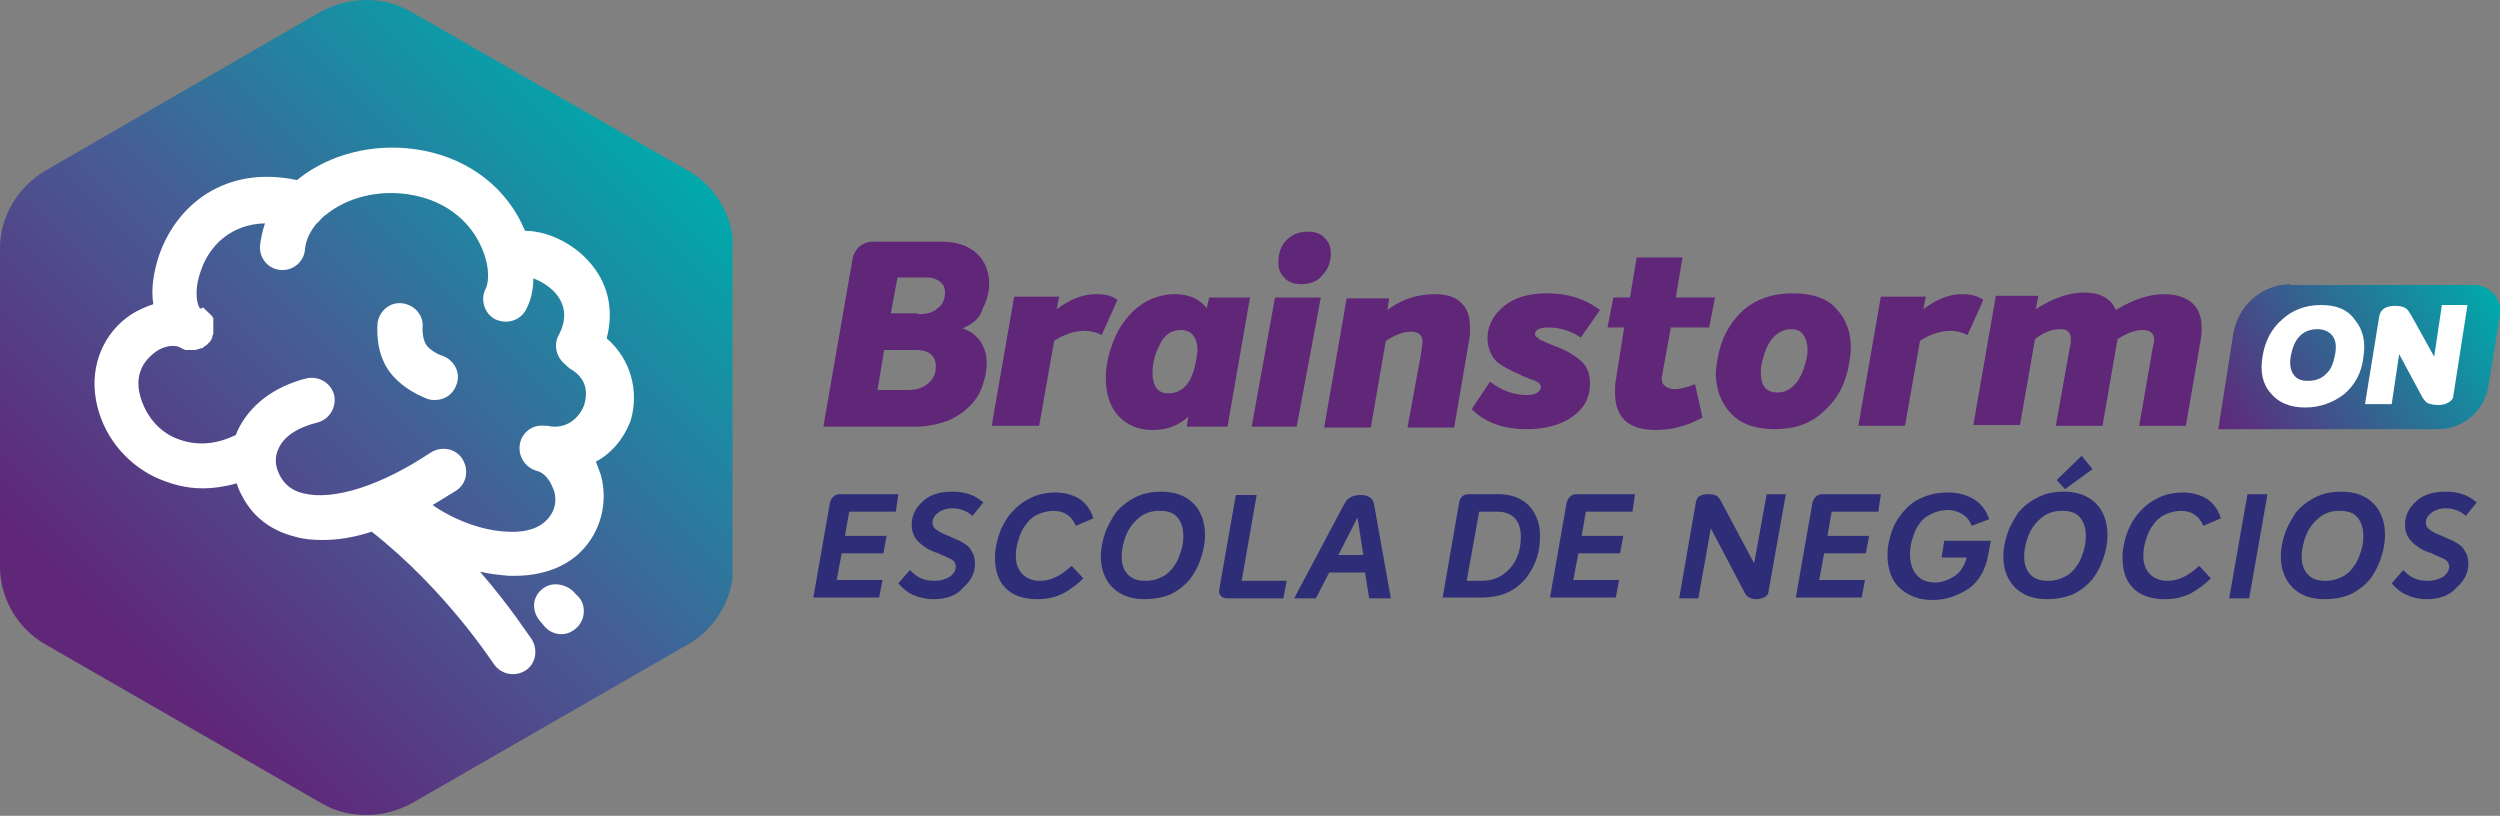 <svg xmlns="http://www.w3.org/2000/svg" xmlns:xlink="http://www.w3.org/1999/xlink" id="Camada_1" x="0px" y="0px" viewBox="0 0 300 97.9" style="enable-background:new 0 0 300 97.9;" xml:space="preserve">
<rect x="0" y="0" width="300" height="97.9" fill="#808080" stroke="none"/>
<style type="text/css">
	.st0{clip-path:url(#SVGID_2_);fill:url(#SVGID_3_);}
	.st1{fill:#FFFFFF;}
	.st2{clip-path:url(#SVGID_5_);fill:url(#SVGID_6_);}
	.st3{fill:#602779;}
	.st4{fill:#2E2D77;}
</style>
<g>
	<g>
		<defs>
			<path id="SVGID_1_" d="M0,29.8V68c0,3.8,2.1,7.4,5.4,9.3l33.2,19.1c1.7,1,3.5,1.4,5.4,1.4c1.9,0,3.7-0.5,5.4-1.4l33.2-19.1     c3.3-1.9,5.4-5.5,5.4-9.3V29.8c0-3.8-2.1-7.4-5.4-9.3L49.3,1.4c-1.7-1-3.5-1.4-5.4-1.4c-1.9,0-3.7,0.5-5.4,1.4L5.4,20.5     C2.1,22.5,0,26,0,29.8"></path>
		</defs>
		<clipPath id="SVGID_2_">
			<use xlink:href="#SVGID_1_" style="overflow:visible;"></use>
		</clipPath>
		<linearGradient id="SVGID_3_" gradientUnits="userSpaceOnUse" x1="10.205" y1="82.668" x2="77.68" y2="15.193">
			<stop offset="0" style="stop-color:#602779"></stop>
			<stop offset="8.000000e-02" style="stop-color:#602779"></stop>
			<stop offset="0.51" style="stop-color:#465D95"></stop>
			<stop offset="1" style="stop-color:#00A9AB"></stop>
		</linearGradient>
		<rect x="0" class="st0" width="87.9" height="97.9"></rect>
	</g>
	<path class="st1" d="M72.8,40.6c0.9-3.4,0.2-6.7-2.2-9.3c-2-2.2-5-3.6-7.6-3.6c-0.1-0.3-0.3-0.6-0.4-0.9c-2.4-4.9-7.1-8.1-12.8-8.9   c-5.1-0.7-10.2,0.6-13.9,3.5c-0.1,0.1-0.2,0.2-0.3,0.2c-8.6-1.8-14.4,3-16.5,9c-0.7,2.1-1,4.2-0.7,5.9c-0.9,0.3-1.8,0.7-2.6,1.2   c-3.4,2.2-5,6.2-4.3,10.2c0.7,4.1,3.4,7.6,7.2,9.4c1.8,0.8,3.6,1.3,5.6,1.3c1.3,0,2.7-0.2,4.1-0.6c0.2,0.6,0.4,1.1,0.7,1.6   c1.3,2.5,3.5,4.1,6.3,4.8c1,0.3,2.1,0.4,3.3,0.4c1.8,0,3.8-0.3,5.9-1c8.9,7,14.5,15.7,14.6,15.8c0.5,0.8,1.4,1.3,2.3,1.3   c0.5,0,1-0.1,1.5-0.4c1.3-0.8,1.6-2.5,0.8-3.8c-0.2-0.2-2.4-3.7-6.2-8.1c1.2,0.3,2.4,0.4,3.5,0.5c0.2,0,0.4,0,0.6,0   c3.3,0,6.1-1,8-2.9c2.4-2.4,3.3-5.9,2.4-9.2c-0.2-0.6-0.4-1.1-0.6-1.6c1.9-1,3.4-2.8,4.2-5C76.7,46.9,75.7,43.1,72.8,40.6    M65.5,62.5c-1.2,1.2-3.2,1.4-4.6,1.3c-3-0.1-6.4-1.4-9-3.2c0.9-0.5,1.8-1.1,2.8-1.7c1.3-0.8,1.6-2.5,0.8-3.8   c-0.8-1.3-2.5-1.6-3.8-0.8c-6,4-11.7,5.8-15.3,4.9c-1.3-0.3-2.2-1-2.8-2.1c-0.4-0.8-0.8-1.9-0.2-3.2c0.6-1.5,2.3-2.6,4.7-3.2   c1.5-0.4,2.3-1.9,2-3.3c-0.4-1.5-1.9-2.3-3.3-2c-4,1-6.9,3.3-8.3,6.3c-0.1,0.2-0.1,0.3-0.2,0.5c-3.3,1.6-5.8,1-7.4,0.3   c-2.2-1-3.7-3.1-4.2-5.5c-0.5-2.8,1.2-4.2,2-4.8c1-0.7,2.1-0.8,2.7-0.6c0.1,0.1,0.3,0.1,0.4,0.2c0.1,0,0.1,0.1,0.2,0.1l0,0l0,0   c0.1,0,0.1,0,0.2,0.1c0,0,0.1,0,0.1,0c0.1,0,0.1,0,0.2,0c0,0,0.1,0,0.1,0c0,0,0.1,0,0.1,0c0,0,0.1,0,0.1,0c0,0,0.1,0,0.1,0   c0,0,0.1,0,0.1,0l0,0c0.1,0,0.2,0,0.3,0c0,0,0.1,0,0.1,0c0.1,0,0.2,0,0.3-0.1c0,0,0,0,0.1,0c0.1,0,0.2-0.1,0.3-0.1c0,0,0,0,0.1,0   c0.1,0,0.2-0.1,0.3-0.2l0,0c0.1-0.1,0.2-0.1,0.3-0.2l0.1-0.1c0.1-0.1,0.1-0.1,0.2-0.2c0,0,0,0,0.1-0.1c0.1-0.1,0.1-0.2,0.2-0.3l0,0   c0,0,0,0,0-0.1c0.1-0.1,0.1-0.2,0.1-0.3l0,0l0,0c0-0.1,0-0.1,0.1-0.2c0,0,0-0.1,0-0.1c0-0.1,0-0.1,0-0.2c0,0,0-0.1,0-0.1   c0,0,0-0.1,0-0.1c0,0,0-0.1,0-0.1c0,0,0-0.1,0-0.1c0-0.1,0-0.1,0-0.2c0,0,0-0.1,0-0.1c0-0.1,0-0.1,0-0.2c0,0,0-0.1,0-0.1   c0-0.1,0-0.1,0-0.2c0,0,0-0.1,0-0.1c0,0,0-0.1,0-0.1c0,0,0-0.1,0-0.1c0,0,0-0.1,0-0.1c0,0,0-0.1-0.1-0.1c0,0,0-0.1,0-0.1   c0,0-0.1-0.1-0.1-0.1c0,0,0-0.1-0.1-0.1c0,0-0.1-0.1-0.1-0.1c0,0,0-0.1-0.1-0.1c0,0-0.1-0.1-0.1-0.1c0,0-0.1-0.1-0.1-0.1   c0,0-0.1-0.1-0.1-0.1c0,0-0.1-0.1-0.1-0.1c0,0-0.1,0-0.1-0.1c0,0-0.1-0.1-0.1-0.1l0,0c0,0-0.1,0-0.1-0.1c0,0-0.1,0-0.1,0   C24.2,37.1,24.1,37,24,37c-0.3-0.3-0.8-2,0.1-4.5c1-3,3.6-5.6,7.7-5.7c-0.3,0.9-0.5,1.8-0.6,2.7c-0.1,1.5,1,2.8,2.5,2.9   c1.5,0.1,2.8-1,2.9-2.5c0.1-1.1,0.6-2.1,1.4-3.1c0.2-0.1,0.3-0.3,0.5-0.5c0.2-0.2,0.4-0.4,0.7-0.6c2.5-2,6.1-2.9,9.7-2.4   c5.4,0.8,7.8,4.1,8.7,6c1.2,2.4,1.1,4.5,0.7,5.3c-0.7,1.3-0.2,3,1.1,3.7c0.4,0.2,0.9,0.3,1.3,0.3c1,0,1.9-0.5,2.4-1.4   c0.6-1.1,0.9-2.4,0.9-3.8c0.8,0.3,1.7,0.8,2.5,1.6c1.4,1.5,1.6,3.3,0.5,5.3c-0.6,1.2-0.2,2.6,0.8,3.4c0.2,0.2,0.5,0.5,0.7,0.6   c2.4,1.4,1.8,3.6,1.6,4.3c-0.6,1.6-2.2,3-4.4,2.5c-0.1,0-0.2,0-0.3,0c-1.4-0.2-2.7,0.7-3,2.1c-0.3,1.5,0.6,2.9,2,3.3   c0.9,0.2,1.6,1.1,2,2.2C66.7,59.3,67,61.1,65.5,62.5z"></path>
	<path class="st1" d="M53.1,42.7c-0.4-0.1-1.6-0.7-2-1.4c-0.4-0.7-0.4-1.7-0.4-1.9c0.2-1.5-0.9-2.8-2.4-3c-1.5-0.2-2.8,0.9-3,2.4   c0,0.3-0.3,2.9,1.1,5.3c1.6,2.6,4.7,3.7,5,3.8c0.3,0.1,0.6,0.1,0.8,0.1c1.2,0,2.2-0.7,2.6-1.9C55.3,44.7,54.5,43.2,53.1,42.7"></path>
	<path class="st1" d="M69,71.2c-0.8-1-2.4-1.4-3.5-0.8c-1.6,0.9-1.8,2.7-0.8,4l0.5,0.6c0.9,1.2,2.6,1.5,3.8,0.5   c1.2-0.9,1.4-2.7,0.5-3.8L69,71.2z"></path>
	<g>
		<defs>
			<path id="SVGID_4_" d="M274.9,34.1c-3.4,0-6.3,2.5-6.9,5.9l-1.8,11.5h26.4c3,0,5.5-2.2,6-5.1l1.4-8.6c0.3-1.9-1.2-3.6-3.1-3.6     H274.9z"></path>
		</defs>
		<clipPath id="SVGID_5_">
			<use xlink:href="#SVGID_4_" style="overflow:visible;"></use>
		</clipPath>
		<linearGradient id="SVGID_6_" gradientUnits="userSpaceOnUse" x1="267.227" y1="52.975" x2="297.899" y2="33.348">
			<stop offset="0" style="stop-color:#602779"></stop>
			<stop offset="1" style="stop-color:#00A9AB"></stop>
		</linearGradient>
		<rect x="266.2" y="34.1" class="st2" width="34" height="17.4"></rect>
	</g>
	<path class="st3" d="M115.5,39.4c0.9,0.3,1.6,0.8,2.1,1.5c0.5,0.7,0.8,1.6,0.8,2.7c0,0.9-0.2,1.8-0.5,2.7c-0.3,0.9-0.8,1.7-1.5,2.4   c-0.7,0.7-1.5,1.3-2.7,1.8c-1.1,0.4-2.4,0.7-3.9,0.7h-11l3.5-20.1c0.1-0.6,0.4-1.1,0.8-1.5c0.5-0.4,1-0.6,1.7-0.6h8.3   c1.7,0,3.1,0.5,4.1,1.4c1,0.9,1.5,2.2,1.5,3.7c0,1-0.3,2-0.8,3C117.6,38.2,116.7,38.9,115.5,39.4 M109,46.8c1,0,1.8-0.3,2.4-0.8   c0.6-0.5,0.9-1.2,0.9-2c0-1.3-0.8-2-2.4-2h-3.8l-0.8,4.8H109z M110.2,37.7c1,0,1.8-0.2,2.3-0.7c0.6-0.4,0.9-1.1,0.9-1.9   c0-0.6-0.2-1-0.6-1.3c-0.4-0.3-0.9-0.5-1.5-0.5h-3.6l-0.8,4.3H110.2z"></path>
	<path class="st3" d="M131.5,35.3c1.1,0,2,0.2,2.6,0.7l-1.9,4.2c-0.6-0.3-1.3-0.5-2-0.5c-1.2,0-2.5,0.4-3.7,1.2l-1.8,10.2H119   l2.7-15.5h5.4l-0.3,1.5C128.4,35.9,130,35.3,131.5,35.3"></path>
	<path class="st3" d="M145.1,35.7h4.9l-2.7,15.5h-4.9l0.2-1.2c-1.2,1.1-2.6,1.6-4.3,1.6c-1.7,0-3.1-0.6-4.1-1.7   c-1-1.1-1.5-2.6-1.5-4.5c0-1.2,0.2-2.4,0.6-3.6c0.4-1.2,0.9-2.3,1.6-3.2c0.7-1,1.6-1.8,2.6-2.4c1.1-0.6,2.3-0.9,3.5-0.9   c1.7,0,3,0.6,3.8,1.7L145.1,35.7z M140.2,47.2c1.6,0,2.7-1.1,3.2-3.3l0.2-1c0-0.4,0.1-0.6,0.1-0.8c0-1.6-0.7-2.5-2-2.5   c-1.1,0-2,0.6-2.5,1.7c-0.6,1.1-0.9,2.3-0.9,3.5c0,0.8,0.2,1.4,0.5,1.8C139.1,47,139.6,47.2,140.2,47.2z"></path>
	<path class="st3" d="M150.2,51.2l2.8-15.5h5.5l-2.9,15.5H150.2z M156.1,34.1c-0.9,0-1.6-0.3-2-0.8c-0.5-0.5-0.7-1.1-0.7-1.8   c0-1.1,0.3-2,1-2.7c0.7-0.7,1.5-1,2.6-1c0.9,0,1.6,0.3,2,0.8c0.5,0.5,0.7,1.1,0.7,1.8c0,1-0.3,1.9-1,2.6   C158.1,33.8,157.2,34.1,156.1,34.1z"></path>
	<path class="st3" d="M172.2,35.3c1.3,0,2.4,0.3,3.1,1c0.8,0.7,1.1,1.7,1.1,3c0,0.6,0,1.1-0.1,1.5l-1.8,10.5h-5.6l1.6-8.7   c0.1-0.8,0.2-1.3,0.2-1.6c0-0.8-0.5-1.2-1.4-1.2c-0.9,0-1.9,0.4-3,1.1l-1.8,10.4h-5.6l2.7-15.5h5.1l-0.2,1.4   C168.3,35.8,170.3,35.3,172.2,35.3"></path>
	<path class="st3" d="M183.2,51.5c-2.8,0-5-0.8-6.6-2.4l2.2-3.3c1.4,1.1,2.9,1.6,4.4,1.6c0.6,0,1-0.1,1.3-0.3   c0.3-0.2,0.4-0.4,0.4-0.7c0-0.1-0.1-0.2-0.1-0.3c-0.1-0.1-0.2-0.2-0.4-0.3c-0.2-0.1-0.3-0.2-0.5-0.2c-0.1-0.1-0.4-0.1-0.7-0.3   c-0.3-0.1-0.6-0.2-0.7-0.3c-1.4-0.6-2.3-1.1-2.9-1.6c-0.7-0.7-1.1-1.7-1.1-2.8c0-1.4,0.6-2.7,1.9-3.8c1.3-1.1,3-1.6,5.3-1.6   c2.5,0,4.6,0.7,6.3,2l-2.3,3.3c-1.2-0.8-2.5-1.2-3.9-1.2c-1.1,0-1.6,0.3-1.6,0.8c0,0.1,0,0.2,0.1,0.2c0,0.1,0.1,0.2,0.2,0.2   c0.1,0.1,0.2,0.1,0.2,0.2c0.1,0.1,0.2,0.1,0.4,0.2c0.2,0.1,0.3,0.1,0.4,0.2c0.1,0,0.3,0.1,0.5,0.2c0.2,0.1,0.4,0.1,0.5,0.2   c1.4,0.5,2.4,1.1,3.2,1.8c0.8,0.7,1.1,1.6,1.1,2.8c0,1.6-0.7,2.9-2.1,3.9C187.3,51,185.4,51.5,183.2,51.5"></path>
	<path class="st3" d="M200.5,39.3l-1,5.5c0,0.2-0.1,0.4-0.1,0.6c0,0.5,0.2,0.8,0.5,1c0.3,0.2,0.7,0.3,1.1,0.3c0.6,0,1.4-0.2,2.4-0.6   l0.9,4c-1.8,1-3.7,1.5-5.6,1.5c-3.3,0-4.9-1.5-4.9-4.5c0-0.5,0-1,0.1-1.5l1-6.3h-2l0.7-3.6h2l0.8-4.8h5.5l-0.8,4.8h4.7l-0.7,3.6   H200.5z"></path>
	<path class="st3" d="M213,51.5c-2.3,0-4.1-0.6-5.3-1.9c-1.2-1.3-1.8-2.9-1.8-4.8c0-0.5,0.1-1.1,0.2-1.7c0.4-2.4,1.4-4.3,3-5.8   c1.6-1.4,3.6-2.1,6-2.1c2.4,0,4.2,0.6,5.3,1.9c1.2,1.3,1.7,2.8,1.7,4.7c0,0.5-0.1,1.1-0.2,1.8c-0.4,2.4-1.4,4.3-3,5.7   C217.4,50.8,215.4,51.5,213,51.5 M213.3,47.1c0.9,0,1.6-0.4,2.2-1.1c0.6-0.7,1-1.7,1.3-3c0.1-0.5,0.1-0.8,0.1-1.1   c0-0.7-0.2-1.3-0.5-1.7c-0.3-0.5-0.8-0.7-1.5-0.7c-0.8,0-1.6,0.4-2.2,1.1c-0.6,0.7-1,1.7-1.3,3.1c-0.1,0.4-0.1,0.7-0.1,1   C211.3,46.4,212,47.1,213.3,47.1z"></path>
	<path class="st3" d="M235.4,35.3c1.1,0,2,0.2,2.6,0.7l-1.9,4.2c-0.6-0.3-1.3-0.5-2-0.5c-1.2,0-2.5,0.4-3.7,1.2l-1.8,10.2H223   l2.7-15.5h5.4l-0.3,1.5C232.4,35.9,233.9,35.3,235.4,35.3"></path>
	<path class="st3" d="M259.7,35.3c1.3,0,2.4,0.3,3.3,1c0.8,0.7,1.2,1.7,1.2,3c0,0.4,0,0.9-0.1,1.4l-1.8,10.4h-5.6l1.6-9.2   c0.1-0.5,0.2-0.9,0.2-1.2c0-0.7-0.5-1.1-1.4-1.1c-0.9,0-1.9,0.4-3,1.1l-1.8,10.4h-5.6l1.7-9.5c0.1-0.3,0.1-0.6,0.1-0.9   c0-0.4-0.1-0.7-0.3-0.9c-0.2-0.2-0.5-0.3-1-0.3c-1,0-2,0.4-3,1.2l-1.8,10.3h-5.6l2.7-15.5h5.1l-0.3,1.6c2-1.3,4-2,5.8-2   c1.9,0,3.2,0.7,3.8,2.1C255.9,36,257.8,35.3,259.7,35.3"></path>
	<path class="st4" d="M107.5,61.4h-5.6l-0.5,2.9h5l-0.4,2.1h-5l-0.6,3.2h5.5l-0.4,2.1h-7.9l2-11.4c0.1-0.3,0.2-0.5,0.4-0.7   c0.2-0.2,0.5-0.3,0.8-0.3h7L107.5,61.4z"></path>
	<path class="st4" d="M112,71.9c-0.9,0-1.7-0.2-2.4-0.5c-0.7-0.3-1.3-0.8-1.8-1.4l1.4-1.6c0.8,0.9,1.7,1.3,2.9,1.3   c0.8,0,1.4-0.2,1.9-0.5c0.5-0.4,0.7-0.8,0.7-1.2c0-0.1,0-0.2-0.1-0.4c0-0.1-0.1-0.2-0.2-0.3c-0.1-0.1-0.2-0.2-0.3-0.2   c-0.1-0.1-0.2-0.1-0.4-0.2c-0.2-0.1-0.3-0.1-0.4-0.2c-0.1,0-0.3-0.1-0.5-0.2c-0.2-0.1-0.4-0.2-0.5-0.2c-0.9-0.3-1.6-0.8-2.1-1.3   c-0.5-0.5-0.8-1.2-0.8-2c0-1.2,0.5-2.1,1.4-2.9c0.9-0.8,2.1-1.1,3.5-1.1c1.5,0,2.7,0.4,3.7,1.3l-1.3,1.6c-0.7-0.6-1.5-0.9-2.4-0.9   c-0.7,0-1.3,0.2-1.7,0.5c-0.4,0.3-0.7,0.7-0.7,1.2c0,0.4,0.2,0.7,0.5,0.9c0.3,0.2,0.8,0.5,1.4,0.7c0.4,0.2,0.7,0.3,0.9,0.4   c0.2,0.1,0.5,0.2,0.8,0.4c0.4,0.2,0.6,0.4,0.8,0.6c0.2,0.2,0.3,0.5,0.5,0.8c0.1,0.3,0.2,0.7,0.2,1.1c0,1.2-0.5,2.1-1.4,2.9   C114.8,71.5,113.5,71.9,112,71.9"></path>
	<path class="st4" d="M124.5,71.9c-1.6,0-2.9-0.4-3.8-1.3c-0.9-0.9-1.3-2.1-1.3-3.7c0-1,0.2-1.9,0.5-2.8c0.3-0.9,0.8-1.8,1.4-2.5   c0.6-0.7,1.4-1.4,2.3-1.8c0.9-0.5,2-0.7,3.1-0.7c1.1,0,2.1,0.3,2.9,0.8c0.8,0.6,1.3,1.3,1.6,2.3l-2.1,0.9c-0.5-1.2-1.4-1.8-2.7-1.8   c-0.7,0-1.4,0.2-2,0.5c-0.6,0.3-1.1,0.8-1.4,1.3c-0.4,0.5-0.6,1.1-0.8,1.7c-0.2,0.6-0.3,1.3-0.3,1.9c0,1,0.3,1.7,0.8,2.2   c0.5,0.5,1.2,0.8,2.1,0.8c1.3,0,2.5-0.6,3.8-1.8l1.4,1.5c-0.7,0.7-1.5,1.3-2.4,1.8C126.6,71.7,125.6,71.9,124.5,71.9"></path>
	<path class="st4" d="M137.3,71.9c-1.6,0-2.9-0.5-3.8-1.4c-0.9-0.9-1.4-2.2-1.4-3.7c0-1,0.2-1.9,0.5-2.8c0.3-0.9,0.8-1.7,1.3-2.5   c0.6-0.7,1.3-1.3,2.3-1.8c0.9-0.5,2-0.7,3.2-0.7c1.6,0,2.9,0.5,3.8,1.4c0.9,0.9,1.4,2.2,1.4,3.8c0,1-0.2,1.9-0.5,2.8   c-0.3,0.9-0.7,1.7-1.3,2.5c-0.6,0.7-1.3,1.3-2.3,1.8C139.6,71.7,138.5,71.9,137.3,71.9 M137.5,69.7c0.8,0,1.4-0.2,2-0.5   c0.6-0.3,1.1-0.8,1.4-1.3c0.4-0.5,0.6-1.1,0.8-1.7c0.2-0.6,0.3-1.2,0.3-1.8c0-1-0.2-1.7-0.7-2.3c-0.5-0.6-1.2-0.8-2.2-0.8   c-1,0-1.8,0.3-2.5,0.9c-0.7,0.6-1.2,1.3-1.5,2.1c-0.3,0.8-0.5,1.6-0.5,2.5c0,1,0.3,1.7,0.8,2.2C135.9,69.5,136.6,69.7,137.5,69.7z"></path>
	<path class="st4" d="M147.2,71.8c-0.3,0-0.5-0.1-0.7-0.3c-0.2-0.2-0.2-0.4-0.2-0.7l2-11.4h2.5L149,69.7h5.4l-0.4,2.1H147.2z"></path>
	<path class="st4" d="M164.3,71.8l-0.5-3.1h-4.3l-1.6,3.1h-2.6l6-11.3c0.4-0.8,1.1-1.1,2-1.1s1.5,0.4,1.6,1.2l2,11.2H164.3z    M160.6,66.6h3l-0.7-4.5L160.6,66.6z"></path>
	<path class="st4" d="M173.1,71.8l2-11.5c0.1-0.6,0.5-1,1.1-1h3.6c1.6,0,2.8,0.5,3.7,1.4c0.9,1,1.3,2.2,1.3,3.6   c0,0.9-0.1,1.8-0.4,2.7c-0.3,0.9-0.7,1.6-1.3,2.4c-0.6,0.7-1.3,1.3-2.2,1.7c-0.9,0.4-1.9,0.6-3.1,0.6H173.1z M176,69.7h1.8   c1.4,0,2.5-0.5,3.4-1.5c0.9-1,1.3-2.3,1.3-3.8c0-0.9-0.2-1.6-0.7-2.2c-0.5-0.5-1.2-0.8-2.1-0.8h-2.2L176,69.7z"></path>
	<path class="st4" d="M195.9,61.4h-5.6l-0.5,2.9h5l-0.4,2.1h-5l-0.6,3.2h5.5l-0.4,2.1h-7.9l2-11.4c0.1-0.3,0.2-0.5,0.4-0.7   c0.2-0.2,0.5-0.3,0.8-0.3h7L195.9,61.4z"></path>
	<path class="st4" d="M212,59.3h2.3l-2.1,11.8c0,0.2-0.2,0.4-0.5,0.6c-0.3,0.1-0.6,0.2-0.9,0.2c-0.4,0-0.7-0.1-0.9-0.2   c-0.2-0.1-0.4-0.3-0.5-0.5l-4.1-7.8l-1.5,8.4h-2.3l2-11.5c0.1-0.7,0.6-1,1.5-1c0.5,0,0.8,0.1,1,0.2c0.2,0.1,0.4,0.4,0.6,0.8   l3.9,7.3L212,59.3z"></path>
	<path class="st4" d="M225.4,61.4h-5.6l-0.5,2.9h5l-0.4,2.1h-5l-0.6,3.2h5.5l-0.4,2.1h-7.9l2-11.4c0.1-0.3,0.2-0.5,0.4-0.7   c0.2-0.2,0.5-0.3,0.8-0.3h7L225.4,61.4z"></path>
	<path class="st4" d="M231.9,72c-1.6,0-2.9-0.5-3.9-1.4c-1-0.9-1.5-2.3-1.5-4c0-1,0.2-1.9,0.5-2.8c0.3-0.9,0.8-1.7,1.4-2.4   c0.6-0.7,1.3-1.3,2.3-1.7c0.9-0.4,1.9-0.6,3.1-0.6c1.2,0,2.3,0.3,3.2,0.9c0.9,0.6,1.4,1.4,1.7,2.3l-2.1,0.8   c-0.2-0.6-0.6-1.1-1.1-1.4c-0.5-0.3-1.1-0.5-1.8-0.5c-0.7,0-1.4,0.2-2,0.5c-0.6,0.3-1.1,0.7-1.4,1.2c-0.4,0.5-0.6,1.1-0.8,1.7   c-0.2,0.6-0.3,1.2-0.3,1.9c0,1.1,0.3,1.9,0.8,2.5c0.5,0.6,1.3,0.9,2.2,0.9c0.9,0,1.6-0.3,2.4-0.8c0.7-0.5,1.2-1.3,1.4-2.2h-3l0.3-2   h5.6l-0.3,1.6c-0.3,1.8-1.1,3.2-2.3,4.1C234.9,71.5,233.5,72,231.9,72"></path>
	<path class="st4" d="M245.6,71.9c-1.6,0-2.9-0.5-3.8-1.4c-0.9-0.9-1.4-2.2-1.4-3.7c0-1,0.2-1.9,0.5-2.8c0.3-0.9,0.8-1.7,1.3-2.5   c0.6-0.7,1.3-1.3,2.3-1.8c0.9-0.5,2-0.7,3.2-0.7c1.6,0,2.9,0.5,3.8,1.4c0.9,0.9,1.4,2.2,1.4,3.8c0,1-0.2,1.9-0.5,2.8   c-0.3,0.9-0.7,1.7-1.3,2.5c-0.6,0.7-1.3,1.3-2.3,1.8C247.8,71.7,246.8,71.9,245.6,71.9 M245.8,69.7c0.8,0,1.4-0.2,2-0.5   c0.6-0.3,1.1-0.8,1.4-1.3c0.4-0.5,0.6-1.1,0.8-1.7c0.2-0.6,0.3-1.2,0.3-1.8c0-1-0.2-1.7-0.7-2.3c-0.5-0.6-1.2-0.8-2.2-0.8   c-1,0-1.8,0.3-2.5,0.9c-0.7,0.6-1.2,1.3-1.5,2.1c-0.3,0.8-0.5,1.6-0.5,2.5c0,1,0.3,1.7,0.8,2.2C244.2,69.5,244.9,69.7,245.8,69.7z    M246.8,57.6l3-2.9l1.3,1.6l-3.3,2.4L246.8,57.6z"></path>
	<path class="st4" d="M259.8,71.9c-1.6,0-2.9-0.4-3.8-1.3c-0.9-0.9-1.3-2.1-1.3-3.7c0-1,0.2-1.9,0.5-2.8c0.3-0.9,0.8-1.8,1.4-2.5   c0.6-0.7,1.4-1.4,2.3-1.8c0.9-0.5,2-0.7,3.1-0.7c1.1,0,2.1,0.3,2.9,0.8c0.8,0.6,1.3,1.3,1.6,2.3l-2.1,0.9c-0.5-1.2-1.4-1.8-2.7-1.8   c-0.7,0-1.4,0.2-2,0.5c-0.6,0.3-1.1,0.8-1.4,1.3c-0.4,0.5-0.6,1.1-0.8,1.7c-0.2,0.6-0.3,1.3-0.3,1.9c0,1,0.3,1.7,0.8,2.2   c0.5,0.5,1.2,0.8,2.1,0.8c1.3,0,2.5-0.6,3.8-1.8l1.4,1.5c-0.7,0.7-1.5,1.3-2.4,1.8C261.9,71.7,260.9,71.9,259.8,71.9"></path>
	<polygon class="st4" points="267.5,71.8 269.7,59.3 272.1,59.3 269.9,71.8  "></polygon>
	<path class="st4" d="M278.9,71.9c-1.6,0-2.9-0.5-3.8-1.4c-0.9-0.9-1.4-2.2-1.4-3.7c0-1,0.2-1.9,0.5-2.8c0.3-0.9,0.8-1.7,1.3-2.5   c0.6-0.7,1.3-1.3,2.3-1.8c0.9-0.5,2-0.7,3.2-0.7c1.6,0,2.9,0.5,3.8,1.4c0.9,0.9,1.4,2.2,1.4,3.8c0,1-0.2,1.9-0.5,2.8   c-0.3,0.9-0.7,1.7-1.3,2.5c-0.6,0.7-1.3,1.3-2.3,1.8C281.2,71.7,280.1,71.9,278.9,71.9 M279.1,69.7c0.8,0,1.4-0.2,2-0.5   c0.6-0.3,1.1-0.8,1.4-1.3c0.4-0.5,0.6-1.1,0.8-1.7c0.2-0.6,0.3-1.2,0.3-1.8c0-1-0.2-1.7-0.7-2.3c-0.5-0.6-1.2-0.8-2.2-0.8   c-1,0-1.8,0.3-2.5,0.9c-0.7,0.6-1.2,1.3-1.5,2.1c-0.3,0.8-0.5,1.6-0.5,2.5c0,1,0.3,1.7,0.8,2.2C277.5,69.5,278.2,69.7,279.1,69.7z"></path>
	<path class="st4" d="M291.2,71.9c-0.9,0-1.7-0.2-2.4-0.5c-0.7-0.3-1.3-0.8-1.8-1.4l1.4-1.6c0.8,0.9,1.7,1.3,2.9,1.3   c0.8,0,1.4-0.2,1.9-0.5c0.5-0.4,0.7-0.8,0.7-1.2c0-0.1,0-0.2-0.1-0.4c0-0.1-0.1-0.2-0.2-0.3c-0.1-0.1-0.2-0.2-0.3-0.2   c-0.1-0.1-0.2-0.1-0.4-0.2c-0.2-0.1-0.3-0.1-0.4-0.2c-0.1,0-0.3-0.1-0.5-0.2c-0.2-0.1-0.4-0.2-0.5-0.2c-0.9-0.3-1.6-0.8-2.1-1.3   c-0.5-0.5-0.8-1.2-0.8-2c0-1.2,0.5-2.1,1.4-2.9c0.9-0.8,2.1-1.1,3.5-1.1c1.5,0,2.7,0.4,3.7,1.3l-1.3,1.6c-0.7-0.6-1.5-0.9-2.4-0.9   c-0.7,0-1.3,0.2-1.7,0.5c-0.4,0.3-0.7,0.7-0.7,1.2c0,0.4,0.2,0.7,0.5,0.9c0.3,0.2,0.8,0.5,1.4,0.7c0.4,0.2,0.7,0.3,0.9,0.4   c0.2,0.1,0.5,0.2,0.8,0.4c0.4,0.2,0.6,0.4,0.8,0.6c0.2,0.2,0.3,0.5,0.5,0.8c0.1,0.3,0.2,0.7,0.2,1.1c0,1.2-0.5,2.1-1.4,2.9   C293.9,71.5,292.7,71.9,291.2,71.9"></path>
	<path class="st1" d="M278.5,36.6c-1.8,0-3.4,0.6-4.6,1.7c-1.3,1.1-2.1,2.6-2.4,4.5c-0.3,1.8,0,3.3,1,4.4c0.9,1.1,2.3,1.7,4.1,1.7   c1.8,0,3.4-0.6,4.7-1.6c1.3-1.1,2.1-2.6,2.3-4.4c0.3-1.8,0-3.3-1-4.5C281.7,37.1,280.3,36.6,278.5,36.6 M274.9,42.7   c0.2-1,0.5-1.8,1.1-2.4c0.5-0.5,1.2-0.8,2.1-0.8c0.8,0,1.4,0.3,1.8,0.8c0.4,0.5,0.5,1.3,0.3,2.3c-0.2,1-0.5,1.8-1.1,2.3   c-0.5,0.5-1.2,0.8-2.1,0.8c-0.9,0-1.4-0.2-1.8-0.8C274.9,44.5,274.7,43.7,274.9,42.7z"></path>
	<path class="st1" d="M293,36.8l-0.9,6l-2.6-4.7c-0.3-0.5-0.5-0.9-0.8-1.1c-0.3-0.2-0.7-0.3-1.3-0.3c-1.4,0-1.8,0.7-1.9,1.3   l-1.7,10.5h3.2l0.9-6l2.8,5.2c0.2,0.3,0.4,0.6,0.7,0.7c0.3,0.1,0.6,0.2,1.2,0.2c0.5,0,0.9-0.1,1.2-0.3c0.4-0.2,0.6-0.5,0.6-0.8   l1.7-10.9H293z"></path>
</g>
</svg>